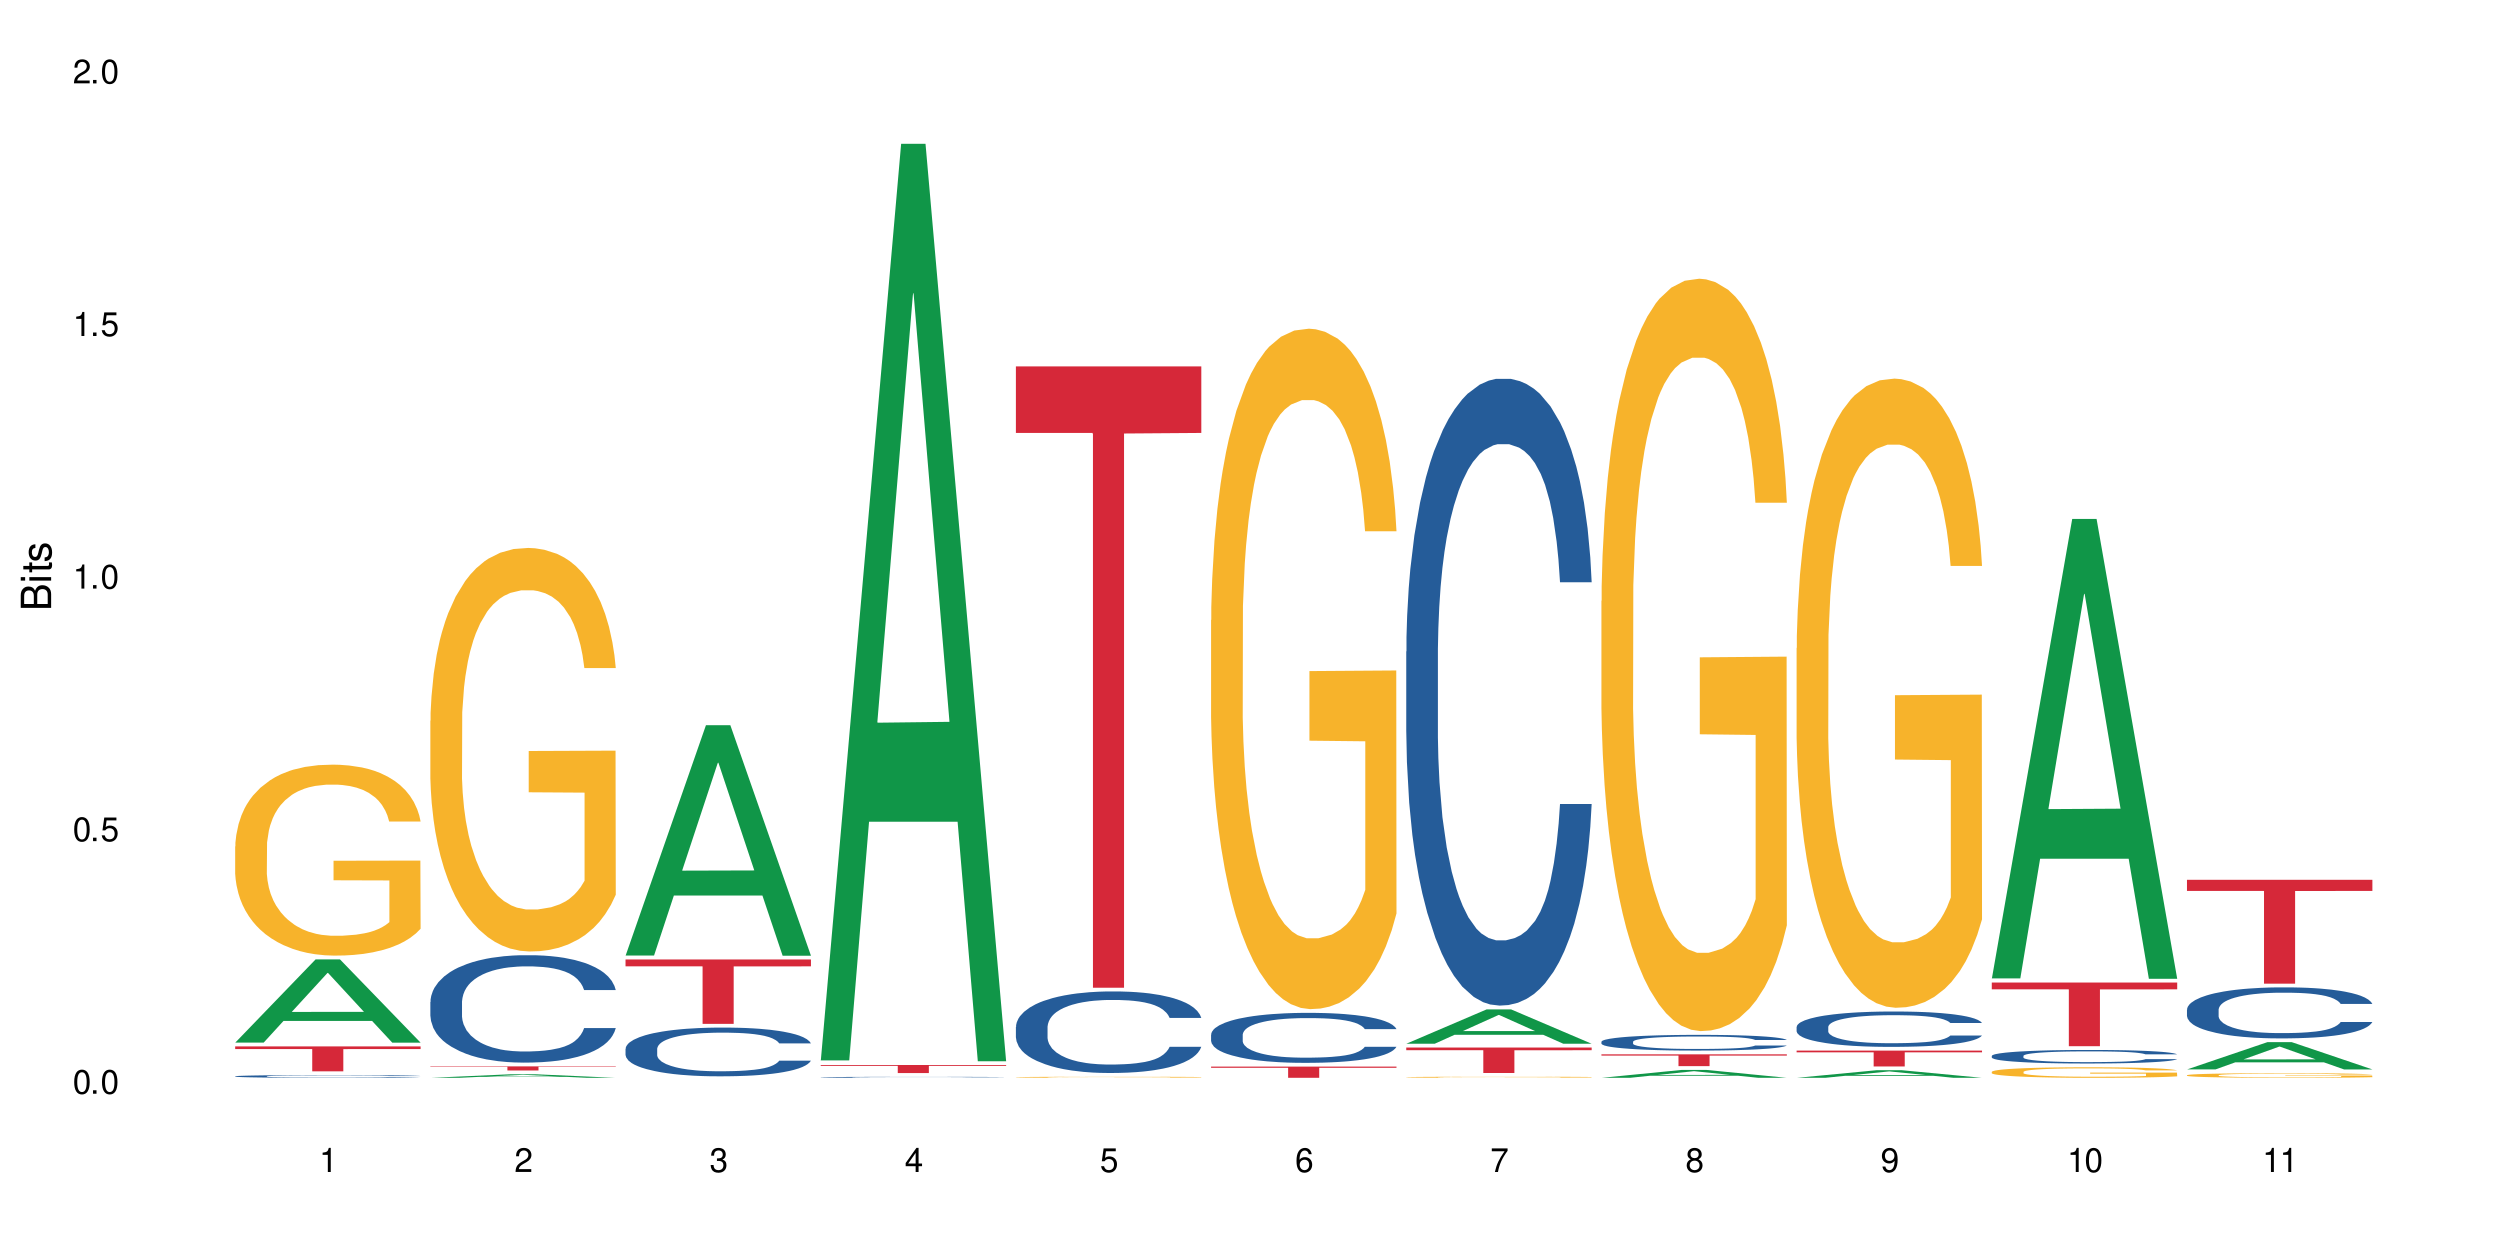 <?xml version="1.0" encoding="UTF-8"?>
<svg xmlns="http://www.w3.org/2000/svg" xmlns:xlink="http://www.w3.org/1999/xlink" width="720" height="360" viewBox="0 0 720 360">
<defs>
<g>
<g id="glyph-0-0">
</g>
<g id="glyph-0-1">
<path d="M 2.641 -6.938 C 2 -6.938 1.422 -6.656 1.078 -6.172 C 0.641 -5.562 0.406 -4.641 0.406 -3.359 C 0.406 -1.016 1.188 0.219 2.641 0.219 C 4.078 0.219 4.859 -1.016 4.859 -3.297 C 4.859 -4.641 4.656 -5.547 4.203 -6.172 C 3.844 -6.656 3.281 -6.938 2.641 -6.938 Z M 2.641 -6.188 C 3.547 -6.188 4 -5.25 4 -3.375 C 4 -1.406 3.562 -0.484 2.625 -0.484 C 1.734 -0.484 1.281 -1.438 1.281 -3.344 C 1.281 -5.25 1.734 -6.188 2.641 -6.188 Z M 2.641 -6.188 "/>
</g>
<g id="glyph-0-2">
<path d="M 1.828 -1 L 0.828 -1 L 0.828 0 L 1.828 0 Z M 1.828 -1 "/>
</g>
<g id="glyph-0-3">
<path d="M 4.562 -6.797 L 1.062 -6.797 L 0.547 -3.094 L 1.328 -3.094 C 1.719 -3.562 2.047 -3.734 2.578 -3.734 C 3.484 -3.734 4.062 -3.109 4.062 -2.094 C 4.062 -1.125 3.484 -0.531 2.578 -0.531 C 1.828 -0.531 1.375 -0.906 1.188 -1.672 L 0.328 -1.672 C 0.453 -1.109 0.547 -0.844 0.75 -0.594 C 1.125 -0.078 1.828 0.219 2.594 0.219 C 3.969 0.219 4.922 -0.781 4.922 -2.219 C 4.922 -3.562 4.031 -4.484 2.719 -4.484 C 2.25 -4.484 1.859 -4.359 1.469 -4.062 L 1.734 -5.969 L 4.562 -5.969 Z M 4.562 -6.797 "/>
</g>
<g id="glyph-0-4">
<path d="M 2.484 -4.938 L 2.484 0 L 3.328 0 L 3.328 -6.938 L 2.766 -6.938 C 2.469 -5.875 2.281 -5.734 0.984 -5.562 L 0.984 -4.938 Z M 2.484 -4.938 "/>
</g>
<g id="glyph-0-5">
<path d="M 4.859 -0.828 L 1.281 -0.828 C 1.359 -1.406 1.672 -1.781 2.5 -2.281 L 3.469 -2.828 C 4.406 -3.344 4.906 -4.062 4.906 -4.906 C 4.906 -5.484 4.672 -6.031 4.266 -6.406 C 3.859 -6.766 3.375 -6.938 2.719 -6.938 C 1.859 -6.938 1.219 -6.625 0.844 -6.031 C 0.609 -5.672 0.5 -5.234 0.484 -4.531 L 1.328 -4.531 C 1.359 -5.016 1.406 -5.281 1.531 -5.516 C 1.75 -5.938 2.188 -6.203 2.703 -6.203 C 3.469 -6.203 4.031 -5.641 4.031 -4.891 C 4.031 -4.344 3.719 -3.859 3.125 -3.516 L 2.234 -3 C 0.812 -2.172 0.406 -1.531 0.328 -0.016 L 4.859 -0.016 Z M 4.859 -0.828 "/>
</g>
<g id="glyph-0-6">
<path d="M 2.125 -3.188 L 2.578 -3.188 C 3.5 -3.188 3.984 -2.766 3.984 -1.922 C 3.984 -1.062 3.469 -0.531 2.594 -0.531 C 1.656 -0.531 1.203 -1 1.156 -2.016 L 0.312 -2.016 C 0.344 -1.453 0.438 -1.094 0.609 -0.781 C 0.953 -0.109 1.625 0.219 2.547 0.219 C 3.953 0.219 4.859 -0.625 4.859 -1.938 C 4.859 -2.828 4.516 -3.297 3.703 -3.594 C 4.344 -3.844 4.656 -4.328 4.656 -5.031 C 4.656 -6.219 3.875 -6.938 2.578 -6.938 C 1.203 -6.938 0.484 -6.172 0.453 -4.703 L 1.297 -4.703 C 1.312 -5.125 1.344 -5.359 1.453 -5.578 C 1.641 -5.969 2.062 -6.203 2.594 -6.203 C 3.344 -6.203 3.797 -5.75 3.797 -5 C 3.797 -4.516 3.609 -4.219 3.25 -4.047 C 3.016 -3.953 2.703 -3.922 2.125 -3.906 Z M 2.125 -3.188 "/>
</g>
<g id="glyph-0-7">
<path d="M 3.141 -1.672 L 3.141 0 L 3.984 0 L 3.984 -1.672 L 4.984 -1.672 L 4.984 -2.438 L 3.984 -2.438 L 3.984 -6.938 L 3.359 -6.938 L 0.266 -2.578 L 0.266 -1.672 Z M 3.141 -2.438 L 1 -2.438 L 3.141 -5.5 Z M 3.141 -2.438 "/>
</g>
<g id="glyph-0-8">
<path d="M 4.781 -5.125 C 4.609 -6.266 3.891 -6.938 2.844 -6.938 C 2.094 -6.938 1.422 -6.578 1.031 -5.953 C 0.594 -5.266 0.406 -4.422 0.406 -3.172 C 0.406 -2 0.578 -1.25 0.984 -0.641 C 1.359 -0.078 1.953 0.219 2.703 0.219 C 3.984 0.219 4.922 -0.75 4.922 -2.094 C 4.922 -3.375 4.062 -4.281 2.844 -4.281 C 2.172 -4.281 1.641 -4.031 1.281 -3.516 C 1.281 -5.234 1.828 -6.188 2.797 -6.188 C 3.391 -6.188 3.797 -5.797 3.938 -5.125 Z M 2.734 -3.531 C 3.547 -3.531 4.062 -2.953 4.062 -2.031 C 4.062 -1.156 3.484 -0.531 2.703 -0.531 C 1.922 -0.531 1.328 -1.188 1.328 -2.078 C 1.328 -2.938 1.906 -3.531 2.734 -3.531 Z M 2.734 -3.531 "/>
</g>
<g id="glyph-0-9">
<path d="M 4.984 -6.797 L 0.438 -6.797 L 0.438 -5.969 L 4.109 -5.969 C 2.5 -3.656 1.828 -2.234 1.328 0 L 2.219 0 C 2.594 -2.172 3.453 -4.047 4.984 -6.094 Z M 4.984 -6.797 "/>
</g>
<g id="glyph-0-10">
<path d="M 3.75 -3.656 C 4.469 -4.094 4.688 -4.438 4.688 -5.078 C 4.688 -6.172 3.844 -6.938 2.641 -6.938 C 1.438 -6.938 0.594 -6.172 0.594 -5.094 C 0.594 -4.438 0.812 -4.094 1.516 -3.656 C 0.734 -3.266 0.359 -2.703 0.359 -1.922 C 0.359 -0.656 1.281 0.219 2.641 0.219 C 3.984 0.219 4.922 -0.656 4.922 -1.922 C 4.922 -2.703 4.531 -3.266 3.75 -3.656 Z M 2.641 -6.188 C 3.359 -6.188 3.812 -5.75 3.812 -5.062 C 3.812 -4.406 3.344 -3.984 2.641 -3.984 C 1.922 -3.984 1.453 -4.406 1.453 -5.078 C 1.453 -5.75 1.922 -6.188 2.641 -6.188 Z M 2.641 -3.266 C 3.484 -3.266 4.062 -2.719 4.062 -1.906 C 4.062 -1.078 3.484 -0.531 2.625 -0.531 C 1.797 -0.531 1.219 -1.094 1.219 -1.906 C 1.219 -2.719 1.781 -3.266 2.641 -3.266 Z M 2.641 -3.266 "/>
</g>
<g id="glyph-0-11">
<path d="M 0.516 -1.578 C 0.672 -0.453 1.406 0.219 2.438 0.219 C 3.188 0.219 3.859 -0.141 4.266 -0.766 C 4.688 -1.453 4.891 -2.297 4.891 -3.547 C 4.891 -4.719 4.703 -5.453 4.312 -6.078 C 3.938 -6.641 3.344 -6.938 2.594 -6.938 C 1.297 -6.938 0.359 -5.969 0.359 -4.625 C 0.359 -3.344 1.234 -2.453 2.453 -2.453 C 3.094 -2.453 3.578 -2.672 4.016 -3.203 C 4 -1.484 3.469 -0.531 2.5 -0.531 C 1.906 -0.531 1.484 -0.906 1.359 -1.578 Z M 2.578 -6.203 C 3.375 -6.203 3.969 -5.531 3.969 -4.641 C 3.969 -3.797 3.391 -3.188 2.547 -3.188 C 1.734 -3.188 1.234 -3.766 1.234 -4.688 C 1.234 -5.562 1.797 -6.203 2.578 -6.203 Z M 2.578 -6.203 "/>
</g>
<g id="glyph-1-0">
</g>
<g id="glyph-1-1">
<path d="M 0 -0.953 L 0 -4.891 C 0 -5.719 -0.234 -6.344 -0.734 -6.797 C -1.188 -7.234 -1.812 -7.469 -2.5 -7.469 C -3.547 -7.469 -4.188 -7 -4.625 -5.875 C -4.984 -6.688 -5.625 -7.094 -6.531 -7.094 C -7.172 -7.094 -7.734 -6.859 -8.141 -6.391 C -8.562 -5.922 -8.75 -5.344 -8.75 -4.5 L -8.75 -0.953 Z M -4.984 -2.062 L -7.766 -2.062 L -7.766 -4.219 C -7.766 -4.844 -7.688 -5.203 -7.453 -5.5 C -7.219 -5.812 -6.859 -5.969 -6.375 -5.969 C -5.891 -5.969 -5.531 -5.812 -5.297 -5.5 C -5.062 -5.203 -4.984 -4.844 -4.984 -4.219 Z M -0.984 -2.062 L -4 -2.062 L -4 -4.781 C -4 -5.766 -3.438 -6.359 -2.484 -6.359 C -1.547 -6.359 -0.984 -5.766 -0.984 -4.781 Z M -0.984 -2.062 "/>
</g>
<g id="glyph-1-2">
<path d="M -6.281 -1.797 L -6.281 -0.797 L 0 -0.797 L 0 -1.797 Z M -8.75 -1.797 L -8.75 -0.797 L -7.484 -0.797 L -7.484 -1.797 Z M -8.75 -1.797 "/>
</g>
<g id="glyph-1-3">
<path d="M -6.281 -3.047 L -6.281 -2.016 L -8.016 -2.016 L -8.016 -1.016 L -6.281 -1.016 L -6.281 -0.172 L -5.469 -0.172 L -5.469 -1.016 L -0.719 -1.016 C -0.078 -1.016 0.281 -1.453 0.281 -2.234 C 0.281 -2.5 0.25 -2.719 0.188 -3.047 L -0.641 -3.047 C -0.609 -2.906 -0.594 -2.766 -0.594 -2.562 C -0.594 -2.141 -0.719 -2.016 -1.156 -2.016 L -5.469 -2.016 L -5.469 -3.047 Z M -6.281 -3.047 "/>
</g>
<g id="glyph-1-4">
<path d="M -4.531 -5.25 C -5.766 -5.25 -6.469 -4.422 -6.469 -2.969 C -6.469 -1.516 -5.719 -0.562 -4.547 -0.562 C -3.562 -0.562 -3.094 -1.062 -2.734 -2.562 L -2.516 -3.484 C -2.344 -4.188 -2.094 -4.469 -1.641 -4.469 C -1.047 -4.469 -0.641 -3.875 -0.641 -3 C -0.641 -2.453 -0.797 -2 -1.062 -1.75 C -1.25 -1.594 -1.422 -1.531 -1.875 -1.469 L -1.875 -0.406 C -0.422 -0.453 0.281 -1.266 0.281 -2.922 C 0.281 -4.5 -0.5 -5.516 -1.719 -5.516 C -2.656 -5.516 -3.172 -4.984 -3.469 -3.734 L -3.703 -2.766 C -3.891 -1.953 -4.156 -1.609 -4.594 -1.609 C -5.188 -1.609 -5.547 -2.125 -5.547 -2.938 C -5.547 -3.75 -5.203 -4.172 -4.531 -4.203 Z M -4.531 -5.25 "/>
</g>
</g>
</defs>
<rect x="-72" y="-36" width="864" height="432" fill="rgb(100%, 100%, 100%)" fill-opacity="1"/>
<path fill-rule="nonzero" fill="rgb(6.275%, 58.824%, 28.235%)" fill-opacity="1" d="M 67.73 300.262 L 67.789 300.242 L 90.895 276.301 L 97.91 276.301 L 121.133 300.285 L 112.973 300.285 L 107.152 294.023 L 81.652 294.023 L 75.945 300.262 L 67.73 300.262 L 84.105 291.434 L 104.816 291.41 L 94.488 280.219 L 94.375 280.195 L 94.262 280.266 L 84.047 291.41 L 84.105 291.434 Z M 67.73 300.262 "/>
<path fill-rule="nonzero" fill="rgb(14.51%, 36.078%, 60%)" fill-opacity="1" d="M 67.73 309.965 L 67.797 309.965 L 67.797 309.945 L 67.992 309.918 L 68.449 309.883 L 68.902 309.859 L 70.074 309.816 L 71.703 309.773 L 73.398 309.742 L 74.633 309.723 L 75.742 309.707 L 78.281 309.68 L 79.91 309.668 L 81.668 309.656 L 83.816 309.645 L 85.379 309.637 L 88.895 309.625 L 91.5 309.617 L 97.883 309.617 L 100.488 309.621 L 102.375 309.621 L 104.461 309.629 L 106.219 309.637 L 109.281 309.652 L 112.016 309.672 L 113.254 309.684 L 115.207 309.707 L 116.703 309.727 L 117.746 309.746 L 118.918 309.773 L 119.961 309.809 L 120.742 309.844 L 121.133 309.875 L 112.016 309.875 L 111.559 309.848 L 111.039 309.824 L 110.062 309.793 L 109.086 309.773 L 107.715 309.75 L 106.48 309.738 L 104.785 309.723 L 103.289 309.715 L 101.727 309.707 L 100.227 309.703 L 97.363 309.699 L 94.039 309.699 L 92.805 309.703 L 90.262 309.707 L 88.895 309.711 L 86.941 309.723 L 85.574 309.73 L 83.945 309.746 L 82.84 309.758 L 81.473 309.777 L 80.496 309.793 L 79.387 309.82 L 78.738 309.836 L 78.152 309.859 L 77.629 309.883 L 77.238 309.906 L 76.977 309.934 L 76.848 309.961 L 76.848 310.074 L 76.977 310.102 L 77.305 310.133 L 78.152 310.176 L 79.387 310.215 L 80.82 310.246 L 82.188 310.266 L 82.969 310.277 L 84.012 310.289 L 85.641 310.305 L 87.984 310.316 L 89.352 310.324 L 91.438 310.328 L 93.586 310.332 L 96.449 310.332 L 98.988 310.328 L 100.684 310.324 L 102.441 310.32 L 104.852 310.309 L 106.348 310.297 L 107.652 310.281 L 108.629 310.27 L 109.281 310.258 L 110.258 310.234 L 111.039 310.211 L 111.625 310.184 L 112.016 310.16 L 121.133 310.16 L 120.742 310.188 L 120.156 310.215 L 119.57 310.238 L 118.656 310.262 L 117.613 310.285 L 116.117 310.312 L 114.879 310.328 L 113.254 310.348 L 111.754 310.359 L 110.125 310.371 L 107.715 310.387 L 106.152 310.395 L 104.461 310.402 L 102.441 310.406 L 99.902 310.414 L 91.891 310.414 L 89.871 310.41 L 87.203 310.406 L 83.883 310.391 L 81.473 310.379 L 79.582 310.363 L 77.957 310.348 L 76.133 310.328 L 73.789 310.297 L 72.355 310.273 L 71.379 310.254 L 70.27 310.223 L 69.488 310.199 L 68.578 310.156 L 67.926 310.105 L 67.73 310.066 Z M 67.73 309.965 "/>
<path fill-rule="nonzero" fill="rgb(96.863%, 70.196%, 16.863%)" fill-opacity="1" d="M 67.73 243.773 L 67.797 243.727 L 67.797 242.719 L 68.055 240.461 L 68.707 237.344 L 69.555 234.785 L 70.465 232.773 L 71.051 231.719 L 72.027 230.211 L 72.875 229.105 L 75.023 226.848 L 77.762 224.738 L 79.258 223.832 L 80.949 222.98 L 83.359 222.023 L 84.469 221.672 L 87.855 220.871 L 91.695 220.367 L 95.93 220.215 L 97.883 220.266 L 100.555 220.469 L 104.199 221.02 L 106.285 221.523 L 107.91 222.023 L 109.605 222.676 L 111.688 223.684 L 113.645 224.887 L 115.207 226.094 L 116.77 227.602 L 118.07 229.207 L 119.18 230.965 L 120.156 233.074 L 120.742 234.832 L 121.133 236.594 L 112.078 236.594 L 111.559 234.832 L 110.973 233.477 L 109.996 231.82 L 109.02 230.613 L 108.043 229.66 L 106.219 228.355 L 104.656 227.551 L 102.703 226.848 L 100.812 226.395 L 98.664 226.094 L 97.363 225.992 L 93.91 225.992 L 90.785 226.344 L 88.961 226.746 L 87.66 227.148 L 85.836 227.902 L 84.727 228.504 L 84.078 228.906 L 82.125 230.465 L 80.82 231.871 L 80.105 232.824 L 79.191 234.332 L 78.543 235.688 L 77.824 237.695 L 77.434 239.203 L 76.914 242.621 L 76.848 251.66 L 77.043 253.57 L 77.434 255.629 L 77.957 257.438 L 78.738 259.348 L 79.52 260.805 L 80.887 262.762 L 82.059 264.07 L 82.969 264.922 L 84.727 266.277 L 85.445 266.73 L 87.137 267.637 L 88.895 268.34 L 91.047 268.941 L 92.672 269.242 L 95.277 269.492 L 98.598 269.492 L 102.508 269.191 L 104.98 268.789 L 106.676 268.387 L 107.781 268.035 L 109.148 267.484 L 110.125 266.98 L 111.039 266.43 L 112.145 265.574 L 112.145 253.57 L 96.059 253.52 L 96.059 247.895 L 121.066 247.844 L 121.133 267.484 L 119.766 268.84 L 118.07 270.148 L 116.441 271.152 L 114.75 272.004 L 112.34 272.961 L 110.387 273.562 L 107.391 274.266 L 104.656 274.719 L 101.789 275.02 L 99.25 275.168 L 96.254 275.219 L 93.586 275.121 L 90.719 274.816 L 88.441 274.418 L 86.355 273.914 L 84.273 273.262 L 81.668 272.207 L 79.973 271.352 L 78.215 270.297 L 76.457 269.043 L 74.895 267.684 L 73.852 266.629 L 72.812 265.426 L 71.703 263.918 L 70.66 262.211 L 69.879 260.652 L 69.164 258.895 L 68.645 257.238 L 68.121 254.977 L 67.859 253.168 L 67.73 251.609 Z M 67.73 243.773 "/>
<path fill-rule="nonzero" fill="rgb(83.922%, 15.686%, 22.353%)" fill-opacity="1" d="M 67.73 301.367 L 121.133 301.367 L 121.133 302.133 L 98.875 302.141 L 98.875 308.535 L 89.922 308.535 L 89.922 302.148 L 89.793 302.133 L 67.73 302.133 Z M 67.73 301.367 "/>
<path fill-rule="nonzero" fill="rgb(6.275%, 58.824%, 28.235%)" fill-opacity="1" d="M 123.941 310.414 L 124 310.414 L 147.105 309.383 L 154.125 309.383 L 177.344 310.414 L 169.184 310.414 L 163.367 310.145 L 137.863 310.145 L 132.156 310.414 L 123.941 310.414 L 140.316 310.035 L 161.027 310.035 L 150.699 309.551 L 150.586 309.551 L 150.473 309.555 L 140.258 310.035 L 140.316 310.035 Z M 123.941 310.414 "/>
<path fill-rule="nonzero" fill="rgb(14.51%, 36.078%, 60%)" fill-opacity="1" d="M 123.941 288.566 L 124.008 288.539 L 124.008 287.859 L 124.203 286.785 L 124.66 285.43 L 125.113 284.496 L 126.285 282.828 L 127.914 281.219 L 129.609 279.973 L 130.844 279.238 L 131.953 278.672 L 134.492 277.629 L 136.121 277.09 L 137.879 276.609 L 140.027 276.129 L 141.59 275.848 L 145.109 275.395 L 147.711 275.195 L 149.73 275.109 L 154.094 275.109 L 156.699 275.223 L 158.59 275.367 L 160.672 275.594 L 162.43 275.848 L 165.492 276.469 L 168.227 277.258 L 169.465 277.711 L 171.418 278.59 L 172.914 279.438 L 173.957 280.172 L 175.129 281.219 L 176.172 282.488 L 176.953 283.93 L 177.344 285.148 L 168.227 285.148 L 167.77 284.016 L 167.25 283.141 L 166.273 281.98 L 165.297 281.16 L 163.93 280.34 L 162.691 279.805 L 160.996 279.266 L 159.5 278.926 L 157.938 278.672 L 156.438 278.504 L 153.574 278.332 L 150.254 278.332 L 149.016 278.391 L 146.477 278.617 L 145.109 278.816 L 143.152 279.211 L 141.785 279.578 L 140.156 280.145 L 139.051 280.625 L 137.684 281.359 L 136.707 282.008 L 135.598 282.941 L 134.949 283.648 L 134.363 284.441 L 133.84 285.371 L 133.449 286.363 L 133.191 287.41 L 133.059 288.426 L 133.059 292.809 L 133.191 293.824 L 133.516 295.012 L 134.363 296.738 L 135.598 298.234 L 137.031 299.422 L 138.398 300.27 L 139.18 300.668 L 140.223 301.117 L 141.852 301.684 L 144.195 302.25 L 145.562 302.477 L 147.648 302.703 L 149.797 302.816 L 152.66 302.816 L 155.203 302.703 L 156.895 302.562 L 158.652 302.336 L 161.062 301.855 L 162.559 301.402 L 163.863 300.863 L 164.84 300.328 L 165.492 299.875 L 166.469 299 L 167.25 298.039 L 167.836 297.047 L 168.227 296.086 L 177.344 296.086 L 176.953 297.219 L 176.367 298.32 L 175.781 299.141 L 174.867 300.129 L 173.828 301.004 L 172.328 301.996 L 171.09 302.645 L 169.465 303.352 L 167.965 303.891 L 166.336 304.371 L 163.93 304.934 L 162.363 305.219 L 160.672 305.473 L 158.652 305.699 L 156.113 305.895 L 153.379 306.008 L 150.84 306.039 L 148.102 305.98 L 146.086 305.867 L 143.414 305.613 L 140.094 305.105 L 137.684 304.566 L 135.793 304.031 L 134.168 303.465 L 132.344 302.703 L 130 301.457 L 128.566 300.496 L 127.59 299.707 L 126.48 298.602 L 125.699 297.613 L 124.789 296.031 L 124.137 294.023 L 123.941 292.469 Z M 123.941 288.566 "/>
<path fill-rule="nonzero" fill="rgb(96.863%, 70.196%, 16.863%)" fill-opacity="1" d="M 123.941 207.586 L 124.008 207.48 L 124.008 205.355 L 124.27 200.578 L 124.918 194 L 125.766 188.586 L 126.676 184.34 L 127.266 182.109 L 128.242 178.926 L 129.086 176.59 L 131.234 171.812 L 133.973 167.355 L 135.469 165.445 L 137.164 163.641 L 139.57 161.625 L 140.68 160.883 L 144.066 159.184 L 147.906 158.121 L 152.141 157.805 L 154.094 157.91 L 156.766 158.336 L 160.41 159.5 L 162.496 160.562 L 164.125 161.625 L 165.816 163.004 L 167.902 165.129 L 169.855 167.676 L 171.418 170.223 L 172.98 173.406 L 174.281 176.805 L 175.391 180.52 L 176.367 184.977 L 176.953 188.691 L 177.344 192.406 L 168.293 192.406 L 167.77 188.691 L 167.184 185.824 L 166.207 182.324 L 165.23 179.773 L 164.254 177.758 L 162.43 175 L 160.867 173.301 L 158.914 171.812 L 157.023 170.859 L 154.875 170.223 L 153.574 170.012 L 150.121 170.012 L 146.996 170.754 L 145.172 171.602 L 143.871 172.453 L 142.047 174.043 L 140.941 175.316 L 140.289 176.168 L 138.336 179.457 L 137.031 182.43 L 136.316 184.445 L 135.402 187.629 L 134.754 190.496 L 134.035 194.742 L 133.645 197.926 L 133.125 205.145 L 133.059 224.25 L 133.254 228.281 L 133.645 232.637 L 134.168 236.457 L 134.949 240.488 L 135.73 243.566 L 137.098 247.707 L 138.27 250.469 L 139.18 252.27 L 140.941 255.137 L 141.656 256.094 L 143.348 258.004 L 145.109 259.488 L 147.258 260.762 L 148.883 261.398 L 151.488 261.93 L 154.812 261.93 L 158.719 261.293 L 161.191 260.445 L 162.887 259.594 L 163.992 258.852 L 165.359 257.684 L 166.336 256.625 L 167.25 255.457 L 168.355 253.652 L 168.355 228.281 L 152.27 228.176 L 152.27 216.289 L 177.277 216.184 L 177.344 257.684 L 175.977 260.551 L 174.281 263.309 L 172.656 265.434 L 170.961 267.238 L 168.551 269.254 L 166.598 270.527 L 163.602 272.016 L 160.867 272.969 L 158 273.605 L 155.461 273.926 L 152.465 274.031 L 149.797 273.82 L 146.93 273.184 L 144.652 272.332 L 142.566 271.27 L 140.484 269.891 L 137.879 267.664 L 136.188 265.859 L 134.426 263.629 L 132.668 260.977 L 131.105 258.109 L 130.062 255.879 L 129.023 253.332 L 127.914 250.148 L 126.871 246.539 L 126.09 243.25 L 125.375 239.535 L 124.855 236.031 L 124.332 231.254 L 124.074 227.434 L 123.941 224.145 Z M 123.941 207.586 "/>
<path fill-rule="nonzero" fill="rgb(83.922%, 15.686%, 22.353%)" fill-opacity="1" d="M 123.941 307.117 L 177.344 307.117 L 177.344 307.246 L 155.086 307.246 L 155.086 308.301 L 146.133 308.301 L 146.133 307.246 L 123.941 307.246 Z M 123.941 307.117 "/>
<path fill-rule="nonzero" fill="rgb(6.275%, 58.824%, 28.235%)" fill-opacity="1" d="M 180.152 275.184 L 180.211 275.121 L 203.316 208.852 L 210.336 208.852 L 233.555 275.246 L 225.395 275.246 L 219.578 257.914 L 194.074 257.914 L 188.371 275.184 L 180.152 275.184 L 196.527 250.746 L 217.238 250.684 L 206.91 219.699 L 206.797 219.637 L 206.684 219.824 L 196.473 250.684 L 196.527 250.746 Z M 180.152 275.184 "/>
<path fill-rule="nonzero" fill="rgb(14.51%, 36.078%, 60%)" fill-opacity="1" d="M 180.152 302.055 L 180.219 302.043 L 180.219 301.734 L 180.414 301.25 L 180.871 300.633 L 181.324 300.211 L 182.5 299.453 L 184.125 298.723 L 185.82 298.156 L 187.059 297.824 L 188.164 297.566 L 190.703 297.094 L 192.332 296.852 L 194.09 296.633 L 196.238 296.414 L 197.801 296.285 L 201.32 296.082 L 203.922 295.992 L 205.941 295.953 L 210.305 295.953 L 212.91 296.004 L 214.801 296.066 L 216.883 296.172 L 218.641 296.285 L 221.703 296.566 L 224.438 296.926 L 225.676 297.133 L 227.629 297.531 L 229.125 297.914 L 230.168 298.246 L 231.34 298.723 L 232.383 299.301 L 233.164 299.953 L 233.555 300.504 L 224.438 300.504 L 223.98 299.992 L 223.461 299.594 L 222.484 299.07 L 221.508 298.695 L 220.141 298.324 L 218.902 298.082 L 217.207 297.836 L 215.711 297.684 L 214.148 297.566 L 212.648 297.492 L 209.785 297.414 L 206.465 297.414 L 205.227 297.441 L 202.688 297.543 L 201.32 297.633 L 199.363 297.812 L 197.996 297.977 L 196.371 298.234 L 195.262 298.453 L 193.895 298.785 L 192.918 299.082 L 191.812 299.504 L 191.16 299.824 L 190.574 300.184 L 190.051 300.605 L 189.66 301.055 L 189.402 301.531 L 189.27 301.992 L 189.27 303.98 L 189.402 304.441 L 189.727 304.98 L 190.574 305.762 L 191.812 306.441 L 193.242 306.98 L 194.609 307.367 L 195.395 307.547 L 196.434 307.75 L 198.062 308.008 L 200.406 308.262 L 201.773 308.367 L 203.859 308.469 L 206.008 308.52 L 208.875 308.52 L 211.414 308.469 L 213.105 308.406 L 214.863 308.301 L 217.273 308.082 L 218.773 307.879 L 220.074 307.637 L 221.051 307.391 L 221.703 307.188 L 222.68 306.789 L 223.461 306.352 L 224.047 305.902 L 224.438 305.469 L 233.555 305.469 L 233.164 305.98 L 232.578 306.48 L 231.992 306.852 L 231.082 307.301 L 230.039 307.699 L 228.539 308.148 L 227.305 308.441 L 225.676 308.762 L 224.176 309.008 L 222.551 309.227 L 220.141 309.48 L 218.578 309.609 L 216.883 309.727 L 214.863 309.828 L 212.324 309.918 L 209.59 309.969 L 207.051 309.98 L 204.316 309.957 L 202.297 309.906 L 199.625 309.789 L 196.305 309.559 L 193.895 309.316 L 192.008 309.07 L 190.379 308.816 L 188.555 308.469 L 186.211 307.906 L 184.777 307.469 L 183.801 307.109 L 182.695 306.609 L 181.914 306.16 L 181 305.441 L 180.348 304.531 L 180.152 303.828 Z M 180.152 302.055 "/>
<path fill-rule="nonzero" fill="rgb(83.922%, 15.686%, 22.353%)" fill-opacity="1" d="M 180.152 276.328 L 233.555 276.328 L 233.555 278.312 L 211.301 278.328 L 211.301 294.871 L 202.344 294.871 L 202.344 278.348 L 202.215 278.312 L 180.152 278.312 Z M 180.152 276.328 "/>
<path fill-rule="nonzero" fill="rgb(6.275%, 58.824%, 28.235%)" fill-opacity="1" d="M 236.367 305.387 L 236.422 305.141 L 259.527 41.418 L 266.547 41.418 L 289.766 305.637 L 281.609 305.637 L 275.789 236.668 L 250.285 236.668 L 244.582 305.387 L 236.367 305.387 L 252.738 208.137 L 273.449 207.887 L 263.121 84.586 L 263.008 84.336 L 262.895 85.082 L 252.684 207.887 L 252.738 208.137 Z M 236.367 305.387 "/>
<path fill-rule="nonzero" fill="rgb(14.51%, 36.078%, 60%)" fill-opacity="1" d="M 236.367 310.254 L 236.43 310.254 L 236.43 310.25 L 236.625 310.238 L 237.082 310.227 L 237.539 310.219 L 238.711 310.203 L 240.34 310.188 L 242.031 310.176 L 243.27 310.168 L 244.375 310.164 L 246.914 310.152 L 248.543 310.148 L 250.301 310.145 L 252.449 310.141 L 254.016 310.137 L 257.531 310.133 L 260.137 310.133 L 262.152 310.129 L 266.516 310.129 L 269.121 310.133 L 271.012 310.133 L 273.094 310.137 L 274.852 310.137 L 277.914 310.145 L 280.648 310.148 L 281.887 310.156 L 283.84 310.164 L 285.34 310.172 L 286.379 310.176 L 287.551 310.188 L 288.594 310.199 L 289.375 310.211 L 289.766 310.223 L 280.648 310.223 L 280.191 310.211 L 279.672 310.203 L 277.719 310.188 L 276.352 310.18 L 275.113 310.176 L 273.422 310.168 L 271.922 310.164 L 270.359 310.164 L 268.863 310.16 L 261.438 310.16 L 258.898 310.164 L 257.531 310.164 L 255.578 310.168 L 254.211 310.172 L 252.582 310.176 L 251.473 310.18 L 250.105 310.188 L 249.129 310.195 L 248.023 310.203 L 247.371 310.211 L 246.785 310.215 L 246.266 310.227 L 245.875 310.234 L 245.613 310.242 L 245.484 310.254 L 245.484 310.293 L 245.613 310.305 L 245.938 310.312 L 246.785 310.332 L 248.023 310.344 L 249.457 310.355 L 250.824 310.363 L 251.605 310.367 L 252.645 310.371 L 254.273 310.375 L 256.617 310.383 L 257.984 310.383 L 260.07 310.387 L 267.625 310.387 L 269.316 310.383 L 271.074 310.383 L 273.484 310.379 L 274.984 310.375 L 276.285 310.367 L 277.262 310.363 L 277.914 310.359 L 278.891 310.352 L 279.672 310.344 L 280.648 310.324 L 289.766 310.324 L 289.375 310.336 L 288.203 310.352 L 287.293 310.363 L 286.25 310.371 L 284.75 310.379 L 283.516 310.383 L 281.887 310.391 L 280.387 310.395 L 278.762 310.402 L 276.352 310.406 L 274.789 310.41 L 273.094 310.41 L 271.074 310.414 L 258.508 310.414 L 255.836 310.41 L 252.516 310.406 L 250.105 310.402 L 248.219 310.398 L 246.59 310.391 L 244.766 310.387 L 242.422 310.375 L 240.988 310.363 L 240.012 310.359 L 238.906 310.348 L 238.125 310.34 L 237.211 310.324 L 236.562 310.305 L 236.367 310.289 Z M 236.367 310.254 "/>
<path fill-rule="nonzero" fill="rgb(83.922%, 15.686%, 22.353%)" fill-opacity="1" d="M 236.367 306.715 L 289.766 306.715 L 289.766 306.965 L 267.512 306.969 L 267.512 309.051 L 258.555 309.051 L 258.555 306.969 L 258.426 306.965 L 236.367 306.965 Z M 236.367 306.715 "/>
<path fill-rule="nonzero" fill="rgb(14.51%, 36.078%, 60%)" fill-opacity="1" d="M 292.578 295.762 L 292.641 295.742 L 292.641 295.227 L 292.836 294.41 L 293.293 293.383 L 293.75 292.672 L 294.922 291.406 L 296.551 290.184 L 298.242 289.238 L 299.48 288.68 L 300.586 288.254 L 303.125 287.457 L 304.754 287.051 L 306.512 286.684 L 308.664 286.32 L 310.227 286.105 L 313.742 285.762 L 316.348 285.613 L 318.367 285.547 L 322.73 285.547 L 325.332 285.633 L 327.223 285.742 L 329.305 285.914 L 331.066 286.105 L 334.125 286.578 L 336.859 287.18 L 338.098 287.523 L 340.051 288.188 L 341.551 288.832 L 342.59 289.391 L 343.762 290.184 L 344.805 291.148 L 345.586 292.242 L 345.977 293.168 L 336.859 293.168 L 336.406 292.309 L 335.883 291.645 L 334.906 290.762 L 333.93 290.141 L 332.562 289.52 L 331.324 289.109 L 329.633 288.703 L 328.133 288.445 L 326.57 288.254 L 325.074 288.125 L 322.207 287.996 L 318.887 287.996 L 317.648 288.039 L 315.109 288.211 L 313.742 288.359 L 311.789 288.66 L 310.422 288.938 L 308.793 289.367 L 307.684 289.734 L 306.316 290.289 L 305.34 290.785 L 304.234 291.492 L 303.582 292.027 L 302.996 292.629 L 302.477 293.34 L 302.086 294.09 L 301.824 294.883 L 301.695 295.656 L 301.695 298.98 L 301.824 299.754 L 302.148 300.656 L 302.996 301.965 L 304.234 303.102 L 305.668 304.004 L 307.035 304.648 L 307.816 304.949 L 308.859 305.293 L 310.484 305.723 L 312.832 306.148 L 314.199 306.32 L 316.281 306.492 L 318.43 306.578 L 321.297 306.578 L 323.836 306.492 L 325.527 306.387 L 327.289 306.215 L 329.695 305.852 L 331.195 305.508 L 332.496 305.098 L 333.473 304.691 L 334.125 304.348 L 335.102 303.684 L 335.883 302.953 L 336.469 302.203 L 336.859 301.473 L 345.977 301.473 L 345.586 302.332 L 345 303.168 L 344.414 303.789 L 343.504 304.539 L 342.461 305.207 L 340.965 305.957 L 339.727 306.449 L 338.098 306.988 L 336.602 307.395 L 334.973 307.758 L 332.562 308.188 L 331 308.402 L 329.305 308.598 L 327.289 308.77 L 324.746 308.918 L 322.012 309.004 L 319.473 309.027 L 316.738 308.984 L 314.719 308.898 L 312.047 308.703 L 308.727 308.316 L 306.316 307.91 L 304.43 307.504 L 302.801 307.074 L 300.977 306.492 L 298.633 305.551 L 297.199 304.82 L 296.223 304.219 L 295.117 303.383 L 294.336 302.629 L 293.422 301.43 L 292.773 299.906 L 292.578 298.727 Z M 292.578 295.762 "/>
<path fill-rule="nonzero" fill="rgb(96.863%, 70.196%, 16.863%)" fill-opacity="1" d="M 292.578 310.238 L 292.641 310.238 L 292.641 310.234 L 292.902 310.219 L 293.555 310.203 L 294.398 310.188 L 295.312 310.176 L 295.898 310.172 L 296.875 310.164 L 297.723 310.156 L 299.871 310.145 L 302.605 310.133 L 304.105 310.125 L 305.797 310.121 L 308.207 310.117 L 309.312 310.113 L 312.699 310.109 L 316.543 310.105 L 322.73 310.105 L 325.398 310.109 L 329.047 310.109 L 331.129 310.113 L 332.758 310.117 L 334.449 310.121 L 336.535 310.125 L 338.488 310.133 L 341.613 310.148 L 342.918 310.156 L 344.023 310.168 L 345 310.18 L 345.586 310.188 L 345.977 310.199 L 336.926 310.199 L 336.406 310.188 L 335.82 310.18 L 334.84 310.172 L 333.863 310.164 L 332.887 310.16 L 331.066 310.152 L 329.5 310.148 L 327.547 310.145 L 325.66 310.141 L 315.629 310.141 L 313.809 310.145 L 312.504 310.145 L 310.68 310.148 L 309.574 310.152 L 308.922 310.156 L 306.969 310.164 L 305.668 310.172 L 304.949 310.176 L 304.039 310.188 L 303.387 310.195 L 302.672 310.203 L 302.281 310.215 L 301.758 310.23 L 301.695 310.285 L 301.891 310.293 L 302.281 310.305 L 302.801 310.316 L 303.582 310.328 L 304.363 310.336 L 305.73 310.348 L 306.902 310.352 L 307.816 310.359 L 309.574 310.367 L 310.289 310.367 L 311.984 310.375 L 313.742 310.379 L 315.891 310.379 L 317.52 310.383 L 327.352 310.383 L 329.828 310.379 L 331.52 310.379 L 332.629 310.375 L 333.996 310.371 L 334.973 310.371 L 335.883 310.367 L 336.992 310.363 L 336.992 310.293 L 320.906 310.293 L 320.906 310.262 L 345.914 310.262 L 345.977 310.371 L 344.609 310.379 L 342.918 310.387 L 341.289 310.395 L 339.598 310.398 L 337.188 310.402 L 335.234 310.406 L 332.238 310.41 L 329.5 310.414 L 315.566 310.414 L 313.285 310.41 L 311.203 310.41 L 309.117 310.406 L 306.512 310.398 L 304.82 310.395 L 303.062 310.387 L 301.305 310.383 L 299.742 310.375 L 297.656 310.359 L 296.551 310.352 L 295.508 310.344 L 294.727 310.332 L 294.008 310.324 L 293.488 310.316 L 292.969 310.301 L 292.707 310.293 L 292.578 310.281 Z M 292.578 310.238 "/>
<path fill-rule="nonzero" fill="rgb(83.922%, 15.686%, 22.353%)" fill-opacity="1" d="M 292.578 105.531 L 345.977 105.531 L 345.977 124.684 L 323.723 124.852 L 323.723 284.469 L 314.77 284.469 L 314.77 125.02 L 314.637 124.684 L 292.578 124.684 Z M 292.578 105.531 "/>
<path fill-rule="nonzero" fill="rgb(14.51%, 36.078%, 60%)" fill-opacity="1" d="M 348.789 297.977 L 348.852 297.961 L 348.852 297.648 L 349.051 297.148 L 349.504 296.516 L 349.961 296.082 L 351.133 295.305 L 352.762 294.555 L 354.453 293.977 L 355.691 293.637 L 356.797 293.371 L 359.34 292.887 L 360.965 292.637 L 362.727 292.41 L 364.875 292.188 L 366.438 292.059 L 369.953 291.848 L 372.559 291.754 L 374.578 291.715 L 378.941 291.715 L 381.547 291.766 L 383.434 291.832 L 385.52 291.938 L 387.277 292.059 L 390.336 292.348 L 393.07 292.715 L 394.309 292.926 L 396.262 293.332 L 397.762 293.727 L 398.805 294.07 L 399.977 294.555 L 401.016 295.148 L 401.797 295.82 L 402.188 296.383 L 393.07 296.383 L 392.617 295.859 L 392.094 295.449 L 391.117 294.91 L 390.141 294.531 L 388.773 294.148 L 387.535 293.898 L 385.844 293.648 L 384.344 293.492 L 382.781 293.371 L 381.285 293.293 L 378.418 293.215 L 375.098 293.215 L 373.859 293.242 L 371.32 293.348 L 369.953 293.438 L 368 293.621 L 366.633 293.793 L 365.004 294.055 L 363.898 294.281 L 362.531 294.621 L 361.551 294.926 L 360.445 295.359 L 359.793 295.688 L 359.207 296.055 L 358.688 296.488 L 358.297 296.949 L 358.035 297.438 L 357.906 297.91 L 357.906 299.949 L 358.035 300.422 L 358.363 300.977 L 359.207 301.777 L 360.445 302.473 L 361.879 303.027 L 363.246 303.422 L 364.027 303.605 L 365.07 303.816 L 366.695 304.078 L 369.043 304.344 L 370.41 304.449 L 372.492 304.551 L 374.641 304.605 L 377.508 304.605 L 380.047 304.551 L 381.742 304.488 L 383.5 304.383 L 385.91 304.156 L 387.406 303.949 L 388.707 303.699 L 389.688 303.449 L 390.336 303.238 L 391.312 302.828 L 392.094 302.383 L 392.68 301.922 L 393.07 301.473 L 402.188 301.473 L 401.797 302 L 401.211 302.516 L 400.625 302.895 L 399.715 303.355 L 398.672 303.762 L 397.176 304.223 L 395.938 304.527 L 394.309 304.855 L 392.812 305.105 L 391.184 305.328 L 388.773 305.59 L 387.211 305.723 L 385.52 305.84 L 383.5 305.945 L 380.961 306.039 L 378.223 306.09 L 375.684 306.105 L 372.949 306.078 L 370.93 306.027 L 368.262 305.906 L 364.938 305.672 L 362.531 305.422 L 360.641 305.172 L 359.012 304.906 L 357.188 304.551 L 354.844 303.973 L 353.41 303.527 L 352.434 303.16 L 351.328 302.645 L 350.547 302.184 L 349.637 301.449 L 348.984 300.516 L 348.789 299.789 Z M 348.789 297.977 "/>
<path fill-rule="nonzero" fill="rgb(96.863%, 70.196%, 16.863%)" fill-opacity="1" d="M 348.789 178.598 L 348.852 178.418 L 348.852 174.84 L 349.113 166.785 L 349.766 155.688 L 350.613 146.562 L 351.523 139.402 L 352.109 135.645 L 353.086 130.273 L 353.934 126.336 L 356.082 118.285 L 358.816 110.766 L 360.316 107.547 L 362.008 104.504 L 364.418 101.102 L 365.523 99.852 L 368.91 96.984 L 372.754 95.195 L 376.988 94.66 L 378.941 94.84 L 381.609 95.555 L 385.258 97.523 L 387.34 99.312 L 388.969 101.102 L 390.664 103.43 L 392.746 107.008 L 394.699 111.305 L 396.262 115.598 L 397.824 120.969 L 399.129 126.695 L 400.234 132.961 L 401.211 140.477 L 401.797 146.742 L 402.188 153.004 L 393.137 153.004 L 392.617 146.742 L 392.031 141.91 L 391.055 136.004 L 390.078 131.707 L 389.098 128.305 L 387.277 123.652 L 385.715 120.789 L 383.758 118.285 L 381.871 116.672 L 379.723 115.598 L 378.418 115.242 L 374.969 115.242 L 371.844 116.496 L 370.02 117.926 L 368.715 119.359 L 366.891 122.043 L 365.785 124.191 L 365.133 125.621 L 363.18 131.172 L 361.879 136.18 L 361.16 139.582 L 360.25 144.949 L 359.598 149.781 L 358.883 156.941 L 358.492 162.312 L 357.969 174.48 L 357.906 206.695 L 358.102 213.496 L 358.492 220.836 L 359.012 227.277 L 359.793 234.078 L 360.574 239.27 L 361.941 246.25 L 363.117 250.902 L 364.027 253.945 L 365.785 258.777 L 366.5 260.387 L 368.195 263.609 L 369.953 266.113 L 372.102 268.262 L 373.73 269.336 L 376.336 270.23 L 379.656 270.23 L 383.562 269.156 L 386.039 267.727 L 387.73 266.293 L 388.84 265.043 L 390.207 263.074 L 391.184 261.281 L 392.094 259.312 L 393.203 256.273 L 393.203 213.496 L 377.117 213.316 L 377.117 193.273 L 402.125 193.094 L 402.188 263.074 L 400.82 267.906 L 399.129 272.559 L 397.5 276.137 L 395.809 279.18 L 393.398 282.582 L 391.445 284.727 L 388.449 287.234 L 385.715 288.844 L 382.848 289.918 L 380.309 290.457 L 377.312 290.633 L 374.641 290.277 L 371.777 289.203 L 369.496 287.77 L 367.414 285.98 L 365.328 283.656 L 362.727 279.895 L 361.031 276.855 L 359.273 273.094 L 357.516 268.621 L 355.953 263.789 L 354.91 260.031 L 353.867 255.734 L 352.762 250.367 L 351.719 244.281 L 350.938 238.73 L 350.223 232.469 L 349.699 226.562 L 349.18 218.508 L 348.918 212.066 L 348.789 206.516 Z M 348.789 178.598 "/>
<path fill-rule="nonzero" fill="rgb(83.922%, 15.686%, 22.353%)" fill-opacity="1" d="M 348.789 307.184 L 402.188 307.184 L 402.188 307.531 L 379.934 307.535 L 379.934 310.414 L 370.98 310.414 L 370.98 307.535 L 370.848 307.531 L 348.789 307.531 Z M 348.789 307.184 "/>
<path fill-rule="nonzero" fill="rgb(6.275%, 58.824%, 28.235%)" fill-opacity="1" d="M 405 300.59 L 405.059 300.582 L 428.164 290.699 L 435.18 290.699 L 458.402 300.602 L 450.242 300.602 L 444.422 298.016 L 418.922 298.016 L 413.215 300.59 L 405 300.59 L 421.375 296.945 L 442.082 296.938 L 431.758 292.316 L 431.645 292.305 L 431.527 292.336 L 421.316 296.938 L 421.375 296.945 Z M 405 300.59 "/>
<path fill-rule="nonzero" fill="rgb(14.51%, 36.078%, 60%)" fill-opacity="1" d="M 405 187.656 L 405.066 187.488 L 405.066 183.531 L 405.262 177.262 L 405.715 169.34 L 406.172 163.895 L 407.344 154.16 L 408.973 144.758 L 410.664 137.496 L 411.902 133.207 L 413.012 129.906 L 415.551 123.805 L 417.18 120.668 L 418.938 117.863 L 421.086 115.059 L 422.648 113.41 L 426.164 110.77 L 428.77 109.613 L 430.789 109.121 L 435.152 109.121 L 437.758 109.781 L 439.645 110.605 L 441.73 111.926 L 443.488 113.41 L 446.547 117.039 L 449.285 121.66 L 450.52 124.297 L 452.473 129.414 L 453.973 134.363 L 455.016 138.652 L 456.188 144.758 L 457.227 152.184 L 458.012 160.598 L 458.402 167.691 L 449.285 167.691 L 448.828 161.09 L 448.309 155.977 L 447.328 149.211 L 446.352 144.426 L 444.984 139.641 L 443.746 136.508 L 442.055 133.371 L 440.559 131.395 L 438.992 129.906 L 437.496 128.918 L 434.629 127.93 L 431.309 127.93 L 430.07 128.258 L 427.531 129.578 L 426.164 130.734 L 424.211 133.043 L 422.844 135.188 L 421.215 138.488 L 420.109 141.293 L 418.742 145.582 L 417.766 149.375 L 416.656 154.82 L 416.004 158.945 L 415.418 163.566 L 414.898 169.012 L 414.508 174.785 L 414.246 180.891 L 414.117 186.828 L 414.117 212.402 L 414.246 218.344 L 414.574 225.273 L 415.418 235.336 L 416.656 244.082 L 418.09 251.012 L 419.457 255.961 L 420.238 258.27 L 421.281 260.91 L 422.91 264.211 L 425.254 267.508 L 426.621 268.828 L 428.703 270.148 L 430.855 270.809 L 433.719 270.809 L 436.258 270.148 L 437.953 269.324 L 439.711 268.004 L 442.121 265.199 L 443.617 262.559 L 444.922 259.426 L 445.898 256.289 L 446.547 253.648 L 447.523 248.535 L 448.309 242.926 L 448.895 237.152 L 449.285 231.543 L 458.402 231.543 L 458.012 238.141 L 457.426 244.574 L 456.836 249.359 L 455.926 255.137 L 454.883 260.25 L 453.387 266.023 L 452.148 269.82 L 450.52 273.945 L 449.023 277.078 L 447.395 279.883 L 444.984 283.184 L 443.422 284.832 L 441.73 286.316 L 439.711 287.637 L 437.172 288.793 L 434.434 289.453 L 431.895 289.617 L 429.16 289.289 L 427.141 288.629 L 424.473 287.145 L 421.148 284.172 L 418.742 281.039 L 416.852 277.902 L 415.223 274.602 L 413.402 270.148 L 411.055 262.891 L 409.625 257.281 L 408.648 252.66 L 407.539 246.227 L 406.758 240.449 L 405.848 231.211 L 405.195 219.496 L 405 210.422 Z M 405 187.656 "/>
<path fill-rule="nonzero" fill="rgb(96.863%, 70.196%, 16.863%)" fill-opacity="1" d="M 405 310.23 L 405.066 310.23 L 405.066 310.227 L 405.324 310.211 L 405.977 310.195 L 406.824 310.18 L 407.734 310.168 L 408.32 310.16 L 409.297 310.152 L 410.145 310.145 L 412.293 310.133 L 415.027 310.121 L 416.527 310.117 L 418.219 310.109 L 420.629 310.105 L 421.738 310.102 L 425.121 310.098 L 428.965 310.094 L 437.82 310.094 L 441.469 310.098 L 443.551 310.102 L 445.18 310.105 L 446.875 310.109 L 448.957 310.113 L 450.91 310.121 L 452.473 310.129 L 454.039 310.137 L 455.34 310.148 L 456.445 310.156 L 457.426 310.168 L 458.012 310.18 L 458.402 310.191 L 449.348 310.191 L 448.828 310.18 L 448.242 310.172 L 447.266 310.16 L 446.289 310.156 L 445.312 310.148 L 443.488 310.141 L 441.926 310.137 L 439.973 310.133 L 438.082 310.129 L 428.055 310.129 L 426.23 310.133 L 424.926 310.133 L 423.105 310.141 L 421.996 310.145 L 421.348 310.145 L 419.391 310.152 L 418.09 310.164 L 417.375 310.168 L 416.461 310.176 L 415.809 310.184 L 415.094 310.195 L 414.703 310.207 L 414.184 310.227 L 414.117 310.277 L 414.312 310.289 L 414.703 310.301 L 415.223 310.312 L 416.004 310.324 L 416.785 310.332 L 418.156 310.344 L 419.328 310.352 L 420.238 310.355 L 421.996 310.363 L 422.715 310.367 L 424.406 310.371 L 426.164 310.375 L 428.312 310.379 L 429.941 310.383 L 435.867 310.383 L 439.777 310.379 L 442.25 310.379 L 443.945 310.375 L 445.051 310.375 L 446.418 310.371 L 447.395 310.367 L 448.309 310.363 L 449.414 310.359 L 449.414 310.289 L 433.328 310.289 L 433.328 310.258 L 458.336 310.254 L 458.402 310.371 L 457.031 310.379 L 455.34 310.387 L 453.711 310.391 L 452.02 310.398 L 449.609 310.402 L 447.656 310.406 L 444.66 310.41 L 441.926 310.414 L 427.988 310.414 L 425.707 310.41 L 423.625 310.41 L 421.543 310.406 L 418.938 310.398 L 417.242 310.395 L 413.727 310.379 L 412.164 310.371 L 411.121 310.367 L 410.078 310.359 L 408.973 310.352 L 407.93 310.34 L 407.148 310.332 L 406.434 310.32 L 405.91 310.312 L 405.391 310.297 L 405.129 310.285 L 405 310.277 Z M 405 310.23 "/>
<path fill-rule="nonzero" fill="rgb(83.922%, 15.686%, 22.353%)" fill-opacity="1" d="M 405 301.68 L 458.402 301.68 L 458.402 302.465 L 436.145 302.473 L 436.145 309.016 L 427.191 309.016 L 427.191 302.48 L 427.062 302.465 L 405 302.465 Z M 405 301.68 "/>
<path fill-rule="nonzero" fill="rgb(6.275%, 58.824%, 28.235%)" fill-opacity="1" d="M 461.211 310.414 L 461.27 310.41 L 484.375 308.133 L 491.391 308.133 L 514.613 310.414 L 506.453 310.414 L 500.633 309.82 L 475.133 309.82 L 469.426 310.414 L 461.211 310.414 L 477.586 309.574 L 498.297 309.57 L 487.969 308.508 L 487.855 308.504 L 487.742 308.512 L 477.527 309.57 L 477.586 309.574 Z M 461.211 310.414 "/>
<path fill-rule="nonzero" fill="rgb(14.51%, 36.078%, 60%)" fill-opacity="1" d="M 461.211 300.012 L 461.277 300.008 L 461.277 299.91 L 461.473 299.75 L 461.926 299.555 L 462.383 299.418 L 463.555 299.172 L 465.184 298.938 L 466.879 298.754 L 468.113 298.648 L 469.223 298.562 L 471.762 298.41 L 473.391 298.332 L 475.148 298.262 L 477.297 298.191 L 478.859 298.152 L 482.375 298.086 L 484.98 298.055 L 487 298.043 L 491.363 298.043 L 493.969 298.059 L 495.855 298.082 L 497.941 298.113 L 499.699 298.152 L 502.762 298.242 L 505.496 298.355 L 506.73 298.422 L 508.688 298.551 L 510.184 298.676 L 511.227 298.785 L 512.398 298.938 L 513.441 299.121 L 514.223 299.332 L 514.613 299.512 L 505.496 299.512 L 505.039 299.348 L 504.52 299.219 L 503.543 299.047 L 502.562 298.93 L 501.195 298.809 L 499.961 298.73 L 498.266 298.652 L 496.77 298.602 L 495.207 298.562 L 493.707 298.539 L 490.844 298.516 L 487.52 298.516 L 486.285 298.523 L 483.742 298.555 L 482.375 298.586 L 480.422 298.645 L 479.055 298.695 L 477.426 298.777 L 476.32 298.848 L 474.953 298.957 L 473.977 299.051 L 472.867 299.188 L 472.219 299.293 L 471.633 299.406 L 471.109 299.543 L 470.719 299.688 L 470.457 299.844 L 470.328 299.992 L 470.328 300.633 L 470.457 300.781 L 470.785 300.953 L 471.633 301.207 L 472.867 301.426 L 474.301 301.602 L 475.668 301.723 L 476.449 301.781 L 477.492 301.848 L 479.121 301.93 L 481.465 302.016 L 482.832 302.047 L 484.918 302.082 L 487.066 302.098 L 489.93 302.098 L 492.469 302.082 L 494.164 302.059 L 495.922 302.027 L 498.332 301.957 L 499.828 301.891 L 501.133 301.812 L 502.109 301.734 L 502.762 301.668 L 503.738 301.539 L 504.52 301.398 L 505.105 301.254 L 505.496 301.113 L 514.613 301.113 L 514.223 301.277 L 513.637 301.438 L 513.051 301.559 L 512.137 301.703 L 511.094 301.832 L 509.598 301.977 L 508.359 302.07 L 506.73 302.176 L 505.234 302.254 L 503.605 302.324 L 501.195 302.406 L 499.633 302.449 L 497.941 302.484 L 495.922 302.52 L 493.383 302.547 L 490.648 302.562 L 488.105 302.566 L 485.371 302.559 L 483.352 302.543 L 480.684 302.508 L 477.363 302.434 L 474.953 302.352 L 473.062 302.273 L 471.438 302.191 L 469.613 302.082 L 467.27 301.898 L 465.836 301.758 L 464.859 301.641 L 463.75 301.48 L 462.969 301.336 L 462.059 301.105 L 461.406 300.809 L 461.211 300.582 Z M 461.211 300.012 "/>
<path fill-rule="nonzero" fill="rgb(96.863%, 70.196%, 16.863%)" fill-opacity="1" d="M 461.211 173.082 L 461.277 172.883 L 461.277 168.926 L 461.535 160.02 L 462.188 147.75 L 463.035 137.656 L 463.945 129.742 L 464.531 125.586 L 465.508 119.648 L 466.355 115.293 L 468.504 106.391 L 471.242 98.078 L 472.738 94.516 L 474.43 91.152 L 476.84 87.391 L 477.949 86.008 L 481.336 82.84 L 485.176 80.859 L 489.41 80.266 L 491.363 80.465 L 494.035 81.258 L 497.68 83.434 L 499.766 85.414 L 501.391 87.391 L 503.086 89.965 L 505.168 93.922 L 507.125 98.672 L 508.688 103.422 L 510.25 109.359 L 511.551 115.691 L 512.66 122.617 L 513.637 130.93 L 514.223 137.855 L 514.613 144.781 L 505.559 144.781 L 505.039 137.855 L 504.453 132.512 L 503.477 125.98 L 502.5 121.23 L 501.523 117.473 L 499.699 112.328 L 498.137 109.16 L 496.184 106.391 L 494.293 104.609 L 492.145 103.422 L 490.844 103.023 L 487.391 103.023 L 484.266 104.41 L 482.441 105.992 L 481.141 107.578 L 479.316 110.547 L 478.207 112.918 L 477.559 114.504 L 475.602 120.637 L 474.301 126.18 L 473.586 129.938 L 472.672 135.875 L 472.023 141.219 L 471.305 149.133 L 470.914 155.07 L 470.395 168.527 L 470.328 204.148 L 470.523 211.668 L 470.914 219.785 L 471.438 226.906 L 472.219 234.426 L 473 240.168 L 474.367 247.883 L 475.539 253.031 L 476.449 256.395 L 478.207 261.738 L 478.926 263.52 L 480.617 267.082 L 482.375 269.852 L 484.523 272.227 L 486.152 273.414 L 488.758 274.402 L 492.078 274.402 L 495.988 273.215 L 498.461 271.633 L 500.156 270.051 L 501.262 268.664 L 502.629 266.488 L 503.605 264.508 L 504.52 262.332 L 505.625 258.965 L 505.625 211.668 L 489.539 211.473 L 489.539 189.309 L 514.547 189.109 L 514.613 266.488 L 513.246 271.828 L 511.551 276.977 L 509.922 280.934 L 508.23 284.297 L 505.82 288.059 L 503.867 290.434 L 500.871 293.203 L 498.137 294.984 L 495.27 296.172 L 492.73 296.766 L 489.734 296.961 L 487.066 296.566 L 484.199 295.379 L 481.922 293.797 L 479.836 291.816 L 477.754 289.246 L 475.148 285.09 L 473.453 281.727 L 471.695 277.57 L 469.938 272.621 L 468.375 267.277 L 467.332 263.121 L 466.289 258.375 L 465.184 252.438 L 464.141 245.707 L 463.359 239.574 L 462.645 232.648 L 462.121 226.117 L 461.602 217.211 L 461.34 210.086 L 461.211 203.953 Z M 461.211 173.082 "/>
<path fill-rule="nonzero" fill="rgb(83.922%, 15.686%, 22.353%)" fill-opacity="1" d="M 461.211 303.648 L 514.613 303.648 L 514.613 304.012 L 492.355 304.016 L 492.355 307.051 L 483.402 307.051 L 483.402 304.02 L 483.273 304.012 L 461.211 304.012 Z M 461.211 303.648 "/>
<path fill-rule="nonzero" fill="rgb(6.275%, 58.824%, 28.235%)" fill-opacity="1" d="M 517.422 310.414 L 517.48 310.41 L 540.586 308.211 L 547.602 308.211 L 570.824 310.414 L 562.664 310.414 L 556.848 309.84 L 531.344 309.84 L 525.637 310.414 L 517.422 310.414 L 533.797 309.602 L 554.508 309.602 L 544.18 308.57 L 544.066 308.57 L 543.953 308.574 L 533.738 309.602 L 533.797 309.602 Z M 517.422 310.414 "/>
<path fill-rule="nonzero" fill="rgb(14.51%, 36.078%, 60%)" fill-opacity="1" d="M 517.422 295.75 L 517.488 295.742 L 517.488 295.516 L 517.684 295.164 L 518.141 294.719 L 518.594 294.41 L 519.766 293.859 L 521.395 293.332 L 523.09 292.922 L 524.324 292.68 L 525.434 292.492 L 527.973 292.148 L 529.602 291.973 L 531.359 291.812 L 533.508 291.656 L 535.07 291.562 L 538.586 291.414 L 541.191 291.348 L 543.211 291.32 L 547.574 291.32 L 550.18 291.359 L 552.066 291.406 L 554.152 291.48 L 555.91 291.562 L 558.973 291.766 L 561.707 292.027 L 562.945 292.176 L 564.898 292.465 L 566.395 292.746 L 567.438 292.988 L 568.609 293.332 L 569.652 293.75 L 570.434 294.223 L 570.824 294.625 L 561.707 294.625 L 561.25 294.254 L 560.73 293.965 L 559.754 293.582 L 558.777 293.312 L 557.41 293.043 L 556.172 292.867 L 554.477 292.688 L 552.98 292.578 L 551.418 292.492 L 549.918 292.438 L 547.055 292.383 L 543.734 292.383 L 542.496 292.398 L 539.957 292.473 L 538.586 292.539 L 536.633 292.672 L 535.266 292.789 L 533.637 292.977 L 532.531 293.137 L 531.164 293.379 L 530.188 293.59 L 529.078 293.898 L 528.43 294.133 L 527.844 294.391 L 527.32 294.699 L 526.93 295.023 L 526.672 295.367 L 526.539 295.703 L 526.539 297.145 L 526.672 297.48 L 526.996 297.871 L 527.844 298.441 L 529.078 298.934 L 530.512 299.324 L 531.879 299.602 L 532.66 299.734 L 533.703 299.883 L 535.332 300.066 L 537.676 300.254 L 539.043 300.328 L 541.129 300.402 L 543.277 300.441 L 546.141 300.441 L 548.684 300.402 L 550.375 300.355 L 552.133 300.281 L 554.543 300.125 L 556.039 299.977 L 557.344 299.797 L 558.32 299.621 L 558.973 299.473 L 559.949 299.184 L 560.73 298.867 L 561.316 298.543 L 561.707 298.227 L 570.824 298.227 L 570.434 298.598 L 569.848 298.961 L 569.262 299.23 L 568.348 299.555 L 567.309 299.844 L 565.809 300.172 L 564.57 300.383 L 562.945 300.617 L 561.445 300.793 L 559.816 300.953 L 557.41 301.137 L 555.844 301.23 L 554.152 301.316 L 552.133 301.391 L 549.594 301.453 L 546.859 301.492 L 544.32 301.5 L 541.582 301.484 L 539.566 301.445 L 536.895 301.363 L 533.574 301.195 L 531.164 301.016 L 529.273 300.84 L 527.648 300.656 L 525.824 300.402 L 523.48 299.992 L 522.047 299.676 L 521.07 299.418 L 519.961 299.055 L 519.18 298.727 L 518.27 298.207 L 517.617 297.547 L 517.422 297.035 Z M 517.422 295.75 "/>
<path fill-rule="nonzero" fill="rgb(96.863%, 70.196%, 16.863%)" fill-opacity="1" d="M 517.422 186.648 L 517.488 186.48 L 517.488 183.172 L 517.75 175.727 L 518.398 165.465 L 519.246 157.027 L 520.156 150.406 L 520.742 146.934 L 521.723 141.969 L 522.566 138.328 L 524.715 130.879 L 527.453 123.93 L 528.949 120.949 L 530.645 118.137 L 533.051 114.992 L 534.16 113.836 L 537.547 111.188 L 541.387 109.531 L 545.621 109.035 L 547.574 109.203 L 550.246 109.863 L 553.891 111.684 L 555.977 113.34 L 557.605 114.992 L 559.297 117.145 L 561.379 120.453 L 563.336 124.426 L 564.898 128.398 L 566.461 133.363 L 567.762 138.656 L 568.871 144.449 L 569.848 151.398 L 570.434 157.191 L 570.824 162.984 L 561.773 162.984 L 561.25 157.191 L 560.664 152.723 L 559.688 147.262 L 558.711 143.293 L 557.734 140.148 L 555.91 135.844 L 554.348 133.195 L 552.395 130.879 L 550.504 129.391 L 548.355 128.398 L 547.055 128.066 L 543.602 128.066 L 540.477 129.227 L 538.652 130.551 L 537.352 131.871 L 535.527 134.355 L 534.418 136.34 L 533.77 137.664 L 531.816 142.793 L 530.512 147.43 L 529.797 150.574 L 528.883 155.535 L 528.234 160.004 L 527.516 166.625 L 527.125 171.59 L 526.605 182.84 L 526.539 212.629 L 526.734 218.918 L 527.125 225.703 L 527.648 231.66 L 528.43 237.949 L 529.211 242.746 L 530.578 249.199 L 531.75 253.504 L 532.66 256.316 L 534.418 260.785 L 535.137 262.273 L 536.828 265.254 L 538.586 267.57 L 540.738 269.555 L 542.363 270.547 L 544.969 271.375 L 548.293 271.375 L 552.199 270.383 L 554.672 269.059 L 556.367 267.734 L 557.473 266.578 L 558.84 264.758 L 559.816 263.102 L 560.73 261.281 L 561.836 258.469 L 561.836 218.918 L 545.75 218.75 L 545.75 200.219 L 570.758 200.051 L 570.824 264.758 L 569.457 269.223 L 567.762 273.527 L 566.137 276.836 L 564.441 279.648 L 562.031 282.793 L 560.078 284.781 L 557.082 287.098 L 554.348 288.586 L 551.48 289.578 L 548.941 290.074 L 545.945 290.242 L 543.277 289.91 L 540.41 288.918 L 538.133 287.594 L 536.047 285.938 L 533.965 283.785 L 531.359 280.312 L 529.664 277.5 L 527.906 274.023 L 526.148 269.887 L 524.586 265.418 L 523.543 261.941 L 522.504 257.973 L 521.395 253.008 L 520.352 247.379 L 519.57 242.25 L 518.855 236.457 L 518.336 230.996 L 517.812 223.551 L 517.555 217.594 L 517.422 212.465 Z M 517.422 186.648 "/>
<path fill-rule="nonzero" fill="rgb(83.922%, 15.686%, 22.353%)" fill-opacity="1" d="M 517.422 302.582 L 570.824 302.582 L 570.824 303.07 L 548.566 303.074 L 548.566 307.133 L 539.613 307.133 L 539.613 303.078 L 539.484 303.07 L 517.422 303.07 Z M 517.422 302.582 "/>
<path fill-rule="nonzero" fill="rgb(6.275%, 58.824%, 28.235%)" fill-opacity="1" d="M 573.633 281.77 L 573.691 281.645 L 596.797 149.461 L 603.816 149.461 L 627.035 281.891 L 618.875 281.891 L 613.059 247.324 L 587.555 247.324 L 581.852 281.77 L 573.633 281.77 L 590.008 233.023 L 610.719 232.898 L 600.391 171.098 L 600.277 170.973 L 600.164 171.344 L 589.953 232.898 L 590.008 233.023 Z M 573.633 281.77 "/>
<path fill-rule="nonzero" fill="rgb(14.51%, 36.078%, 60%)" fill-opacity="1" d="M 573.633 304.086 L 573.699 304.082 L 573.699 304 L 573.895 303.863 L 574.352 303.691 L 574.805 303.574 L 575.98 303.363 L 577.605 303.16 L 579.301 303.004 L 580.539 302.91 L 581.645 302.84 L 584.184 302.707 L 585.812 302.641 L 587.57 302.578 L 589.719 302.52 L 591.281 302.48 L 594.801 302.426 L 597.402 302.398 L 599.422 302.391 L 603.785 302.391 L 606.391 302.402 L 608.281 302.422 L 610.363 302.449 L 612.121 302.48 L 615.184 302.559 L 617.918 302.66 L 619.156 302.719 L 621.109 302.828 L 622.605 302.934 L 623.648 303.027 L 624.82 303.16 L 625.863 303.32 L 626.645 303.504 L 627.035 303.656 L 617.918 303.656 L 617.461 303.512 L 616.941 303.402 L 615.965 303.258 L 614.988 303.152 L 613.621 303.051 L 612.383 302.98 L 610.688 302.914 L 609.191 302.871 L 607.629 302.84 L 606.129 302.816 L 603.266 302.797 L 599.945 302.797 L 598.707 302.805 L 596.168 302.832 L 594.801 302.855 L 592.844 302.906 L 591.477 302.953 L 589.852 303.023 L 588.742 303.086 L 587.375 303.176 L 586.398 303.258 L 585.293 303.379 L 584.641 303.465 L 584.055 303.566 L 583.531 303.684 L 583.141 303.809 L 582.883 303.941 L 582.75 304.07 L 582.75 304.621 L 582.883 304.75 L 583.207 304.902 L 584.055 305.117 L 585.293 305.309 L 586.723 305.457 L 588.09 305.562 L 588.871 305.613 L 589.914 305.672 L 591.543 305.742 L 593.887 305.812 L 595.254 305.844 L 597.34 305.871 L 599.488 305.887 L 602.355 305.887 L 604.895 305.871 L 606.586 305.852 L 608.344 305.824 L 610.754 305.766 L 612.254 305.707 L 613.555 305.641 L 614.531 305.57 L 615.184 305.516 L 616.16 305.402 L 616.941 305.281 L 617.527 305.156 L 617.918 305.035 L 627.035 305.035 L 626.645 305.18 L 626.059 305.316 L 625.473 305.422 L 624.559 305.547 L 623.52 305.656 L 622.02 305.781 L 620.785 305.863 L 619.156 305.953 L 617.656 306.02 L 616.031 306.082 L 613.621 306.152 L 612.059 306.188 L 610.363 306.219 L 608.344 306.25 L 605.805 306.273 L 603.07 306.289 L 600.531 306.293 L 597.793 306.285 L 595.777 306.27 L 593.105 306.238 L 589.785 306.176 L 587.375 306.105 L 585.488 306.039 L 583.859 305.969 L 582.035 305.871 L 579.691 305.715 L 578.258 305.594 L 577.281 305.492 L 576.176 305.355 L 575.391 305.23 L 574.48 305.027 L 573.828 304.777 L 573.633 304.578 Z M 573.633 304.086 "/>
<path fill-rule="nonzero" fill="rgb(96.863%, 70.196%, 16.863%)" fill-opacity="1" d="M 573.633 308.676 L 573.699 308.672 L 573.699 308.617 L 573.961 308.492 L 574.609 308.32 L 575.457 308.18 L 576.371 308.066 L 576.957 308.008 L 577.934 307.926 L 578.777 307.863 L 580.93 307.738 L 583.664 307.621 L 585.16 307.574 L 586.855 307.523 L 589.266 307.473 L 590.371 307.453 L 593.758 307.41 L 597.598 307.379 L 601.832 307.371 L 603.785 307.375 L 606.457 307.387 L 610.102 307.418 L 612.188 307.445 L 613.816 307.473 L 615.508 307.508 L 617.594 307.562 L 619.547 307.633 L 621.109 307.699 L 622.672 307.781 L 623.973 307.871 L 625.082 307.969 L 626.059 308.082 L 626.645 308.18 L 627.035 308.277 L 617.984 308.277 L 617.461 308.18 L 616.875 308.105 L 615.898 308.016 L 614.922 307.949 L 613.945 307.895 L 612.121 307.824 L 610.559 307.777 L 608.605 307.738 L 606.715 307.715 L 604.566 307.699 L 603.266 307.691 L 599.812 307.691 L 596.688 307.711 L 594.863 307.734 L 593.562 307.758 L 591.738 307.797 L 590.633 307.832 L 589.98 307.852 L 588.027 307.938 L 586.723 308.016 L 586.008 308.07 L 585.098 308.152 L 584.445 308.227 L 583.727 308.34 L 583.336 308.422 L 582.816 308.613 L 582.75 309.113 L 582.945 309.219 L 583.336 309.332 L 583.859 309.434 L 584.641 309.539 L 585.422 309.617 L 586.789 309.727 L 587.961 309.801 L 588.871 309.848 L 590.633 309.922 L 591.348 309.945 L 593.039 309.996 L 594.801 310.035 L 596.949 310.07 L 598.578 310.086 L 601.18 310.098 L 604.504 310.098 L 608.41 310.082 L 610.883 310.059 L 612.578 310.039 L 613.684 310.02 L 615.051 309.988 L 616.031 309.961 L 616.941 309.93 L 618.047 309.883 L 618.047 309.219 L 601.961 309.215 L 601.961 308.902 L 626.969 308.902 L 627.035 309.988 L 625.668 310.062 L 623.973 310.137 L 622.348 310.191 L 620.652 310.238 L 618.242 310.289 L 616.289 310.324 L 613.293 310.363 L 610.559 310.387 L 607.695 310.406 L 605.152 310.414 L 602.156 310.414 L 599.488 310.41 L 596.621 310.395 L 594.344 310.371 L 592.258 310.344 L 590.176 310.309 L 587.57 310.25 L 585.879 310.203 L 584.117 310.145 L 582.359 310.074 L 580.797 310 L 579.754 309.941 L 578.715 309.875 L 577.605 309.789 L 576.566 309.695 L 575.785 309.609 L 575.066 309.512 L 574.547 309.422 L 574.023 309.297 L 573.766 309.195 L 573.633 309.109 Z M 573.633 308.676 "/>
<path fill-rule="nonzero" fill="rgb(83.922%, 15.686%, 22.353%)" fill-opacity="1" d="M 573.633 282.973 L 627.035 282.973 L 627.035 284.934 L 604.781 284.953 L 604.781 301.309 L 595.824 301.309 L 595.824 284.969 L 595.695 284.934 L 573.633 284.934 Z M 573.633 282.973 "/>
<path fill-rule="nonzero" fill="rgb(6.275%, 58.824%, 28.235%)" fill-opacity="1" d="M 629.848 307.992 L 629.902 307.988 L 653.008 300.141 L 660.027 300.141 L 683.246 308 L 675.09 308 L 669.27 305.949 L 643.766 305.949 L 638.062 307.992 L 629.848 307.992 L 646.219 305.102 L 666.93 305.094 L 656.602 301.426 L 656.488 301.418 L 656.375 301.441 L 646.164 305.094 L 646.219 305.102 Z M 629.848 307.992 "/>
<path fill-rule="nonzero" fill="rgb(14.51%, 36.078%, 60%)" fill-opacity="1" d="M 629.848 290.762 L 629.91 290.746 L 629.91 290.426 L 630.105 289.914 L 630.562 289.27 L 631.02 288.828 L 632.191 288.035 L 633.816 287.27 L 635.512 286.68 L 636.75 286.328 L 637.855 286.059 L 640.395 285.562 L 642.023 285.309 L 643.781 285.078 L 645.93 284.852 L 647.492 284.719 L 651.012 284.504 L 653.617 284.406 L 655.633 284.367 L 659.996 284.367 L 662.602 284.422 L 664.492 284.488 L 666.574 284.598 L 668.332 284.719 L 671.395 285.012 L 674.129 285.387 L 675.367 285.602 L 677.32 286.02 L 678.816 286.422 L 679.859 286.773 L 681.031 287.27 L 682.074 287.875 L 682.855 288.559 L 683.246 289.137 L 674.129 289.137 L 673.672 288.598 L 673.152 288.184 L 672.176 287.633 L 671.199 287.242 L 669.832 286.852 L 668.594 286.598 L 666.902 286.344 L 665.402 286.18 L 663.84 286.059 L 662.344 285.98 L 659.477 285.898 L 656.156 285.898 L 654.918 285.926 L 652.379 286.031 L 651.012 286.129 L 649.059 286.316 L 647.688 286.488 L 646.062 286.758 L 644.953 286.988 L 643.586 287.336 L 642.609 287.645 L 641.504 288.09 L 640.852 288.426 L 640.266 288.801 L 639.746 289.242 L 639.355 289.715 L 639.094 290.211 L 638.965 290.695 L 638.965 292.777 L 639.094 293.258 L 639.418 293.824 L 640.266 294.641 L 641.504 295.355 L 642.934 295.918 L 644.305 296.32 L 645.086 296.508 L 646.125 296.723 L 647.754 296.992 L 650.098 297.262 L 651.465 297.367 L 653.551 297.477 L 655.699 297.531 L 658.566 297.531 L 661.105 297.477 L 662.797 297.41 L 664.555 297.301 L 666.965 297.074 L 668.465 296.859 L 669.766 296.602 L 670.742 296.348 L 671.395 296.133 L 672.371 295.715 L 673.152 295.262 L 673.738 294.789 L 674.129 294.332 L 683.246 294.332 L 682.855 294.871 L 682.27 295.395 L 681.684 295.785 L 680.773 296.254 L 679.73 296.672 L 678.23 297.141 L 676.996 297.449 L 675.367 297.785 L 673.867 298.039 L 672.242 298.27 L 669.832 298.539 L 668.27 298.672 L 666.574 298.793 L 664.555 298.898 L 662.016 298.992 L 659.281 299.047 L 656.742 299.062 L 654.008 299.035 L 651.988 298.98 L 649.316 298.859 L 645.996 298.617 L 643.586 298.363 L 641.699 298.109 L 640.07 297.84 L 638.246 297.477 L 635.902 296.887 L 634.469 296.43 L 633.492 296.051 L 632.387 295.527 L 631.605 295.059 L 630.691 294.305 L 630.043 293.352 L 629.848 292.613 Z M 629.848 290.762 "/>
<path fill-rule="nonzero" fill="rgb(96.863%, 70.196%, 16.863%)" fill-opacity="1" d="M 629.848 309.652 L 629.91 309.652 L 629.91 309.629 L 630.172 309.574 L 630.824 309.496 L 631.668 309.434 L 632.582 309.387 L 633.168 309.359 L 634.145 309.324 L 634.992 309.297 L 637.141 309.242 L 639.875 309.191 L 641.371 309.168 L 643.066 309.148 L 645.477 309.125 L 646.582 309.117 L 649.969 309.098 L 653.812 309.086 L 658.043 309.082 L 659.996 309.082 L 662.668 309.086 L 666.316 309.102 L 668.398 309.113 L 670.027 309.125 L 671.719 309.141 L 673.805 309.164 L 675.758 309.195 L 677.32 309.223 L 678.883 309.262 L 680.188 309.301 L 681.293 309.344 L 682.27 309.395 L 682.855 309.438 L 683.246 309.48 L 674.195 309.48 L 673.672 309.438 L 673.086 309.402 L 672.109 309.363 L 671.133 309.332 L 670.156 309.312 L 668.332 309.277 L 666.77 309.258 L 664.816 309.242 L 662.93 309.23 L 660.777 309.223 L 656.023 309.223 L 652.898 309.23 L 651.074 309.238 L 649.773 309.25 L 647.949 309.27 L 646.844 309.281 L 646.191 309.293 L 644.238 309.332 L 642.934 309.363 L 642.219 309.387 L 641.309 309.426 L 640.656 309.457 L 639.941 309.504 L 639.551 309.543 L 639.027 309.625 L 638.965 309.844 L 639.16 309.891 L 639.551 309.941 L 640.07 309.984 L 640.852 310.031 L 641.633 310.066 L 643 310.113 L 644.172 310.145 L 645.086 310.168 L 646.844 310.199 L 647.559 310.211 L 649.254 310.23 L 651.012 310.25 L 653.16 310.262 L 654.789 310.27 L 657.395 310.277 L 660.715 310.277 L 664.621 310.27 L 667.098 310.262 L 668.789 310.25 L 669.895 310.242 L 671.266 310.227 L 672.242 310.215 L 673.152 310.203 L 674.258 310.184 L 674.258 309.891 L 658.176 309.891 L 658.176 309.754 L 683.18 309.75 L 683.246 310.227 L 681.879 310.262 L 680.188 310.293 L 678.559 310.316 L 676.863 310.34 L 674.453 310.359 L 672.5 310.375 L 669.504 310.395 L 666.77 310.402 L 663.906 310.41 L 661.367 310.414 L 655.699 310.414 L 652.836 310.406 L 650.555 310.398 L 648.473 310.383 L 646.387 310.367 L 643.781 310.344 L 642.09 310.32 L 640.332 310.297 L 638.57 310.266 L 637.008 310.234 L 635.969 310.207 L 634.926 310.18 L 633.816 310.141 L 632.777 310.102 L 631.996 310.062 L 631.277 310.02 L 630.758 309.98 L 630.238 309.926 L 629.977 309.883 L 629.848 309.844 Z M 629.848 309.652 "/>
<path fill-rule="nonzero" fill="rgb(83.922%, 15.686%, 22.353%)" fill-opacity="1" d="M 629.848 253.387 L 683.246 253.387 L 683.246 256.586 L 660.992 256.613 L 660.992 283.289 L 652.035 283.289 L 652.035 256.645 L 651.906 256.586 L 629.848 256.586 Z M 629.848 253.387 "/>
<g fill="rgb(0%, 0%, 0%)" fill-opacity="1">
<use xlink:href="#glyph-0-1" x="20.965" y="314.993"/>
<use xlink:href="#glyph-0-2" x="25.965" y="314.993"/>
<use xlink:href="#glyph-0-1" x="28.965" y="314.993"/>
</g>
<g fill="rgb(0%, 0%, 0%)" fill-opacity="1">
<use xlink:href="#glyph-0-1" x="20.965" y="242.251"/>
<use xlink:href="#glyph-0-2" x="25.965" y="242.251"/>
<use xlink:href="#glyph-0-3" x="28.965" y="242.251"/>
</g>
<g fill="rgb(0%, 0%, 0%)" fill-opacity="1">
<use xlink:href="#glyph-0-4" x="20.965" y="169.509"/>
<use xlink:href="#glyph-0-2" x="25.965" y="169.509"/>
<use xlink:href="#glyph-0-1" x="28.965" y="169.509"/>
</g>
<g fill="rgb(0%, 0%, 0%)" fill-opacity="1">
<use xlink:href="#glyph-0-4" x="20.965" y="96.767"/>
<use xlink:href="#glyph-0-2" x="25.965" y="96.767"/>
<use xlink:href="#glyph-0-3" x="28.965" y="96.767"/>
</g>
<g fill="rgb(0%, 0%, 0%)" fill-opacity="1">
<use xlink:href="#glyph-0-5" x="20.965" y="24.024"/>
<use xlink:href="#glyph-0-2" x="25.965" y="24.024"/>
<use xlink:href="#glyph-0-1" x="28.965" y="24.024"/>
</g>
<g fill="rgb(0%, 0%, 0%)" fill-opacity="1">
<use xlink:href="#glyph-0-4" x="91.93" y="337.532"/>
</g>
<g fill="rgb(0%, 0%, 0%)" fill-opacity="1">
<use xlink:href="#glyph-0-5" x="148.145" y="337.532"/>
</g>
<g fill="rgb(0%, 0%, 0%)" fill-opacity="1">
<use xlink:href="#glyph-0-6" x="204.355" y="337.532"/>
</g>
<g fill="rgb(0%, 0%, 0%)" fill-opacity="1">
<use xlink:href="#glyph-0-7" x="260.566" y="337.532"/>
</g>
<g fill="rgb(0%, 0%, 0%)" fill-opacity="1">
<use xlink:href="#glyph-0-3" x="316.777" y="337.532"/>
</g>
<g fill="rgb(0%, 0%, 0%)" fill-opacity="1">
<use xlink:href="#glyph-0-8" x="372.988" y="337.532"/>
</g>
<g fill="rgb(0%, 0%, 0%)" fill-opacity="1">
<use xlink:href="#glyph-0-9" x="429.199" y="337.532"/>
</g>
<g fill="rgb(0%, 0%, 0%)" fill-opacity="1">
<use xlink:href="#glyph-0-10" x="485.41" y="337.532"/>
</g>
<g fill="rgb(0%, 0%, 0%)" fill-opacity="1">
<use xlink:href="#glyph-0-11" x="541.625" y="337.532"/>
</g>
<g fill="rgb(0%, 0%, 0%)" fill-opacity="1">
<use xlink:href="#glyph-0-4" x="595.336" y="337.532"/>
<use xlink:href="#glyph-0-1" x="600.336" y="337.532"/>
</g>
<g fill="rgb(0%, 0%, 0%)" fill-opacity="1">
<use xlink:href="#glyph-0-4" x="651.547" y="337.532"/>
<use xlink:href="#glyph-0-4" x="656.547" y="337.532"/>
</g>
<g fill="rgb(0%, 0%, 0%)" fill-opacity="1">
<use xlink:href="#glyph-1-1" x="14.725" y="176.012"/>
<use xlink:href="#glyph-1-2" x="14.725" y="168.012"/>
<use xlink:href="#glyph-1-3" x="14.725" y="165.012"/>
<use xlink:href="#glyph-1-4" x="14.725" y="162.012"/>
</g>
</svg>
